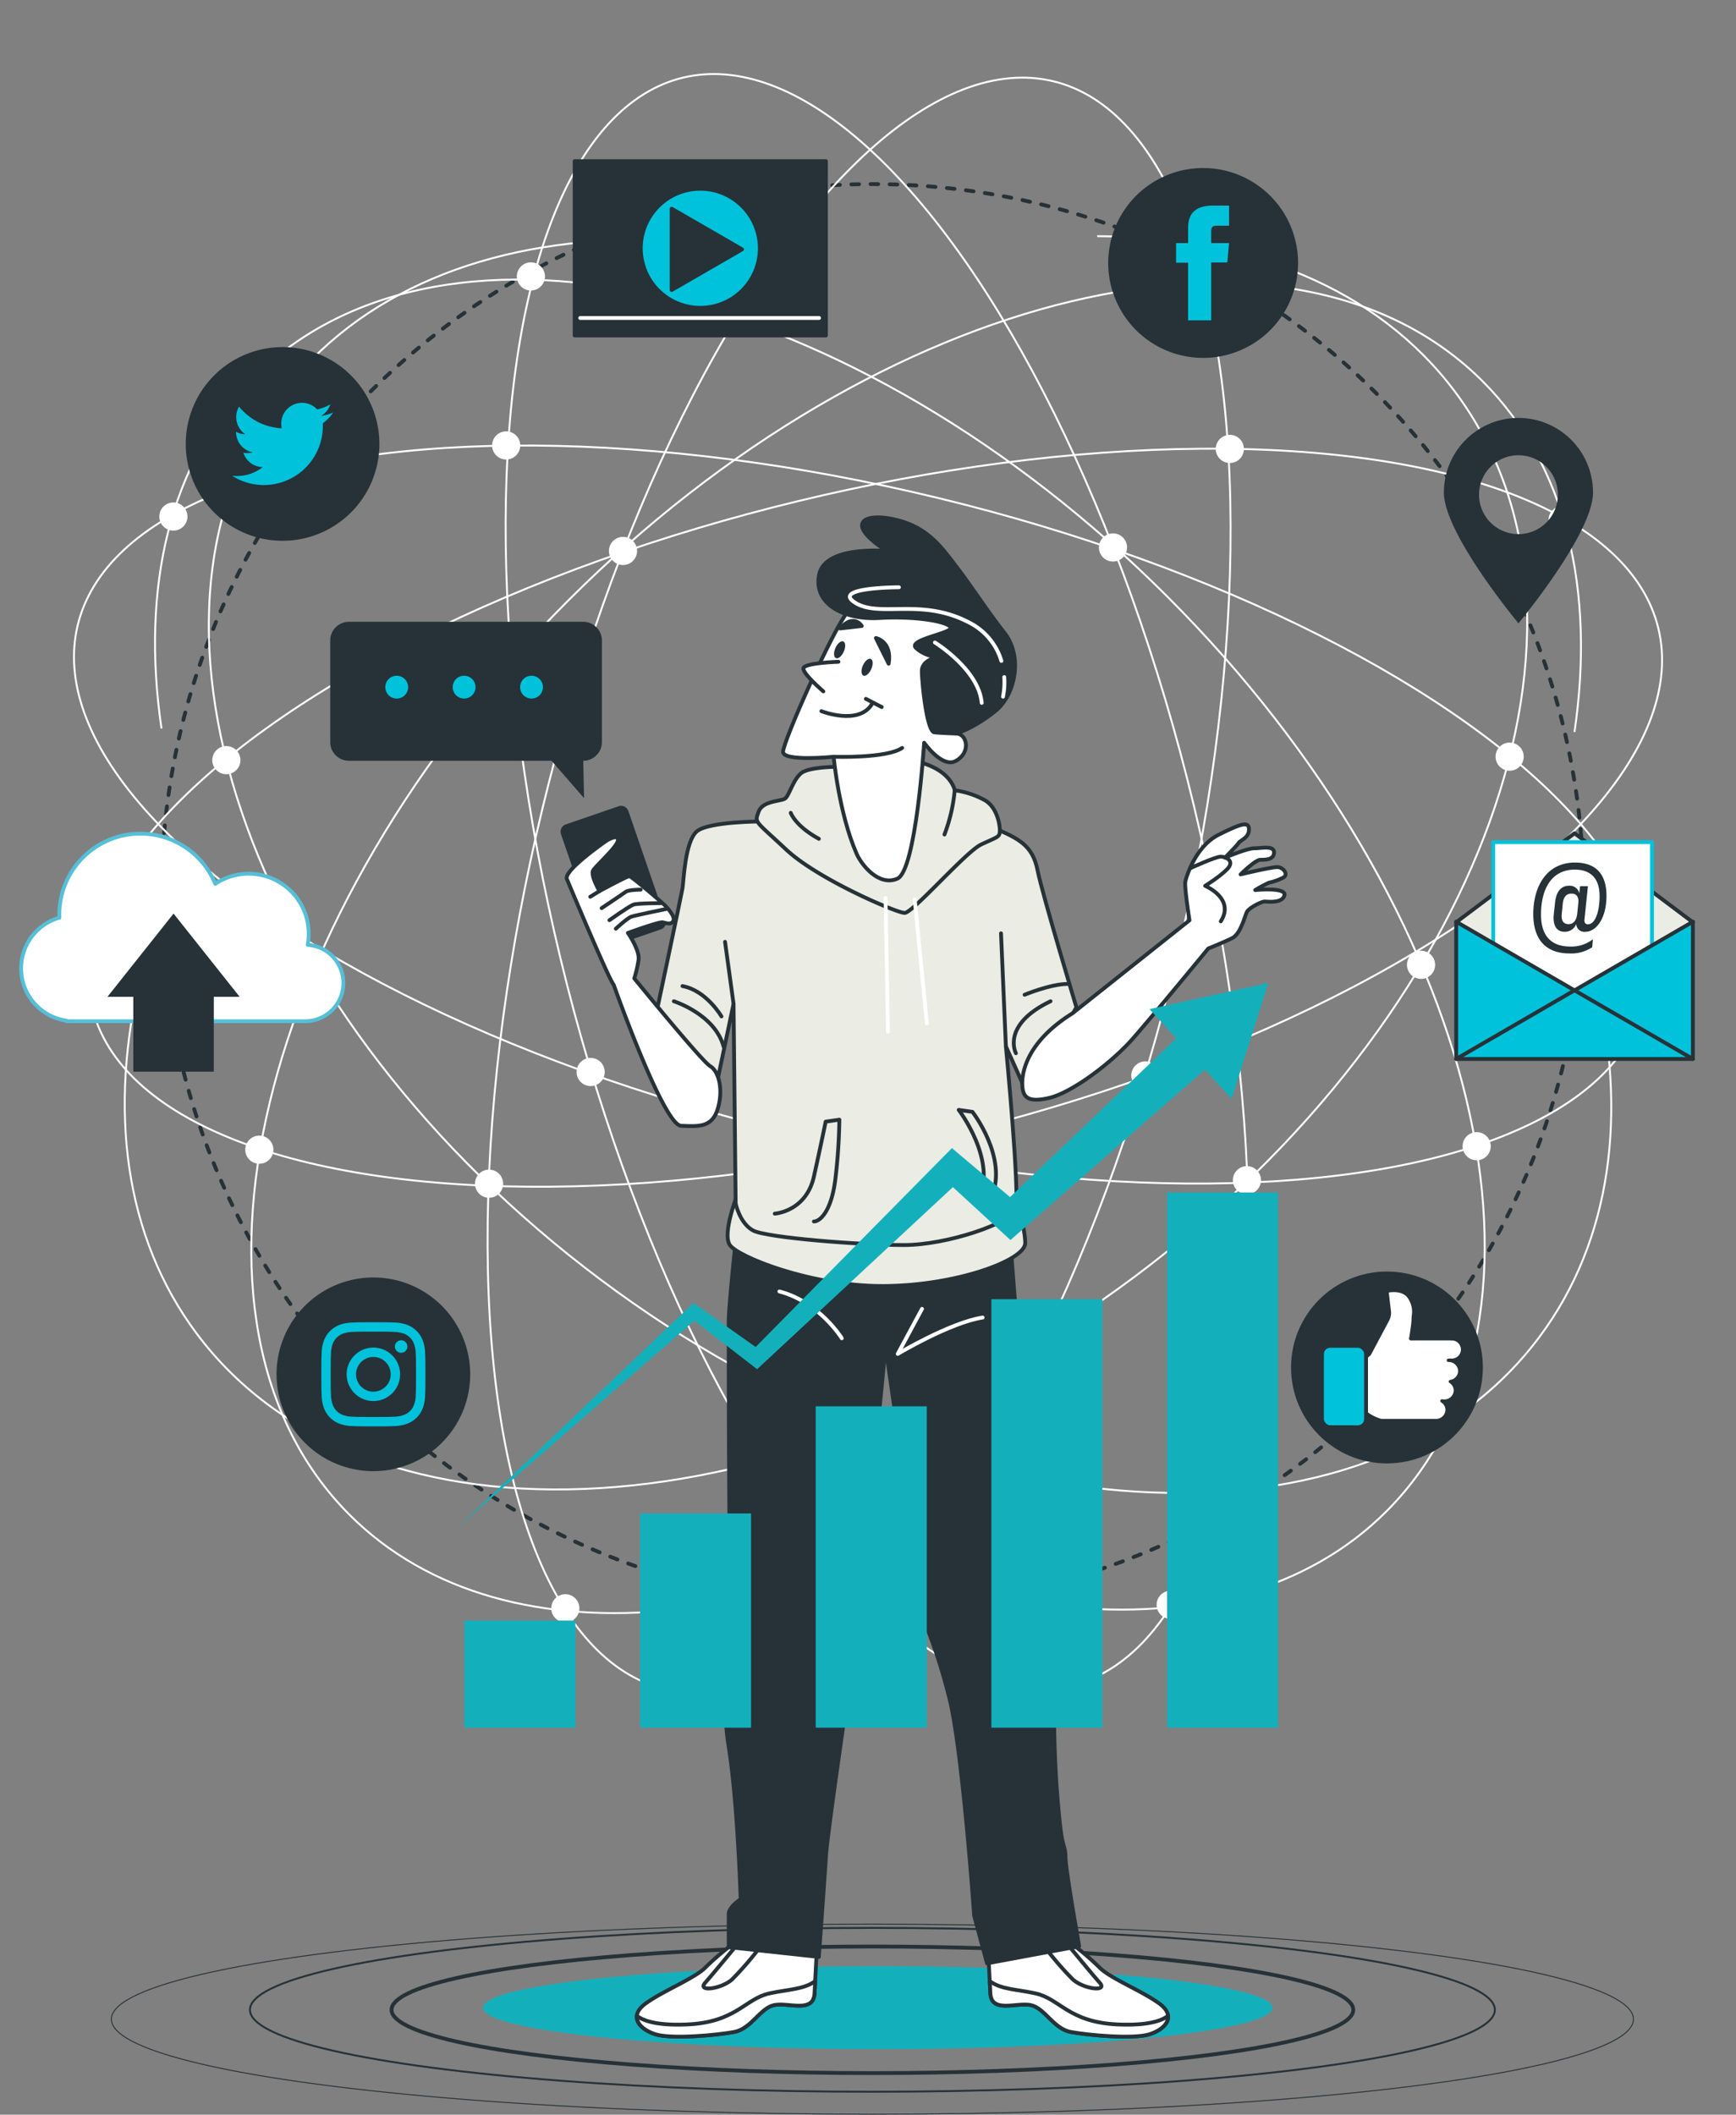 <svg xmlns="http://www.w3.org/2000/svg" width="453.529" height="552.322" viewBox="0 0 453.529 552.322">
  <rect x="0" y="0" width="453.529" height="552.322" fill="#808080" stroke="none"/>
  <g id="Group_15765" data-name="Group 15765" transform="translate(-793.772 -164.415)">
    <g id="Group_10720" data-name="Group 10720" transform="translate(713.119 114.926)">
      <g id="Ground" transform="translate(109.752 552.047)">
        <g id="Group_10721" data-name="Group 10721">
          <ellipse id="Ellipse_772" data-name="Ellipse 772" cx="198.819" cy="24.82" rx="198.819" ry="24.82" fill="none" stroke="#263238" stroke-miterlimit="10" stroke-width="0.25"/>
          <ellipse id="Ellipse_773" data-name="Ellipse 773" cx="162.617" cy="21.397" rx="162.617" ry="21.397" transform="translate(36.202 0.969)" fill="none" stroke="#263238" stroke-miterlimit="10" stroke-width="0.5"/>
          <ellipse id="Ellipse_774" data-name="Ellipse 774" cx="125.627" cy="16.53" rx="125.627" ry="16.53" transform="translate(73.192 5.836)" fill="none" stroke="#263238" stroke-miterlimit="10" stroke-width="1"/>
          <g id="Group_10720-2" data-name="Group 10720" transform="translate(97.083 10.994)">
            <ellipse id="Ellipse_775" data-name="Ellipse 775" cx="103.135" cy="10.826" rx="103.135" ry="10.826" fill="#13b0bc"/>
          </g>
        </g>
      </g>
      <g id="Lines" transform="translate(80.955 49.791)">
        <g id="Group_10727" data-name="Group 10727" transform="translate(0 0)">
          <circle id="Ellipse_777" data-name="Ellipse 777" cx="185.792" cy="185.792" r="185.792" transform="translate(41.851 47.78)" fill="rgba(0,0,0,0)" stroke="#263238" stroke-linecap="round" stroke-linejoin="round" stroke-width="1" stroke-dasharray="2 3"/>
          <g id="Group_10726" data-name="Group 10726">
            <g id="Group_10723" data-name="Group 10723" transform="translate(3.745 0.912)">
              <g id="Group_10722" data-name="Group 10722">
                <path id="Path_12022" data-name="Path 12022" d="M239.017,450.057c-34.019,3.561-64.143-4.269-84.719-24.845-50.166-50.166-24.564-157.1,57.185-238.853S400.168,79.01,450.335,129.176c21.948,21.948,29.393,54.763,23.978,91.58" transform="translate(-67.024 -30.786)" fill="rgba(0,0,0,0)" stroke="#fff" stroke-miterlimit="10" stroke-width="0.5"/>
                <path id="Path_12023" data-name="Path 12023" d="M482.687,288.022c8.536,35.15,4.41,68.482-14.592,93.876-44.624,59.636-154.389,52.912-245.168-15.016S94.733,195.543,139.357,135.907c20.313-27.146,54.125-40.542,93.5-40.673" transform="translate(-70.025 -33.852)" fill="rgba(0,0,0,0)" stroke="#fff" stroke-miterlimit="10" stroke-width="0.5"/>
                <ellipse id="Ellipse_778" data-name="Ellipse 778" cx="210.491" cy="85.107" rx="210.491" ry="85.107" transform="matrix(0.972, -0.235, 0.235, 0.972, 0, 179.101)" fill="rgba(0,0,0,0)" stroke="#fff" stroke-miterlimit="10" stroke-width="0.5"/>
                <ellipse id="Ellipse_779" data-name="Ellipse 779" cx="216.012" cy="85.107" rx="216.012" ry="85.107" transform="matrix(0.235, -0.972, 0.972, 0.235, 86.899, 419.944)" fill="rgba(0,0,0,0)" stroke="#fff" stroke-miterlimit="10" stroke-width="0.5"/>
                <path id="Path_12024" data-name="Path 12024" d="M265.123,331.857a3.426,3.426,0,1,0,0-4.844A3.424,3.424,0,0,0,265.123,331.857Z" transform="translate(-16.78 51.722)" fill="#fff" stroke="#fff" stroke-miterlimit="10" stroke-width="0.5"/>
                <path id="Path_12025" data-name="Path 12025" d="M172.446,278.451a3.426,3.426,0,1,0,0-4.846A3.425,3.425,0,0,0,172.446,278.451Z" transform="translate(-51.146 31.918)" fill="#fff" stroke="#fff" stroke-miterlimit="10" stroke-width="0.5"/>
                <path id="Path_12026" data-name="Path 12026" d="M139.263,237.414a3.426,3.426,0,1,0,0-4.846A3.425,3.425,0,0,0,139.263,237.414Z" transform="translate(-63.451 16.701)" fill="#fff" stroke="#fff" stroke-miterlimit="10" stroke-width="0.5"/>
                <path id="Path_12027" data-name="Path 12027" d="M122.377,197.751a3.426,3.426,0,1,0,0-4.844A3.425,3.425,0,0,0,122.377,197.751Z" transform="translate(-69.712 1.994)" fill="#fff" stroke="#fff" stroke-miterlimit="10" stroke-width="0.5"/>
                <path id="Path_12028" data-name="Path 12028" d="M128.66,271.971a3.426,3.426,0,1,0,0-4.844A3.425,3.425,0,0,0,128.66,271.971Z" transform="translate(-67.382 29.516)" fill="#fff" stroke="#fff" stroke-miterlimit="10" stroke-width="0.5"/>
                <path id="Path_12029" data-name="Path 12029" d="M197.971,157.892a3.426,3.426,0,1,0,0-4.844A3.427,3.427,0,0,0,197.971,157.892Z" transform="translate(-41.681 -12.786)" fill="#fff" stroke="#fff" stroke-miterlimit="10" stroke-width="0.5"/>
                <path id="Path_12030" data-name="Path 12030" d="M308.908,106.253a3.426,3.426,0,1,0,0-4.846A3.429,3.429,0,0,0,308.908,106.253Z" transform="translate(-0.544 -31.935)" fill="#fff" stroke="#fff" stroke-miterlimit="10" stroke-width="0.5"/>
                <path id="Path_12031" data-name="Path 12031" d="M313.621,138.454a3.426,3.426,0,1,0,0-4.846A3.425,3.425,0,0,0,313.621,138.454Z" transform="translate(1.203 -19.994)" fill="#fff" stroke="#fff" stroke-miterlimit="10" stroke-width="0.5"/>
                <path id="Path_12032" data-name="Path 12032" d="M297.52,257.834a3.426,3.426,0,1,0,0-4.844A3.427,3.427,0,0,0,297.52,257.834Z" transform="translate(-4.767 24.273)" fill="#fff" stroke="#fff" stroke-miterlimit="10" stroke-width="0.5"/>
                <path id="Path_12033" data-name="Path 12033" d="M186.976,359.346a3.426,3.426,0,1,0,0-4.844A3.425,3.425,0,0,0,186.976,359.346Z" transform="translate(-45.758 61.915)" fill="#fff" stroke="#fff" stroke-miterlimit="10" stroke-width="0.5"/>
                <path id="Path_12034" data-name="Path 12034" d="M377.042,152a3.426,3.426,0,1,0,0-4.844A3.425,3.425,0,0,0,377.042,152Z" transform="translate(24.72 -14.97)" fill="#fff" stroke="#fff" stroke-miterlimit="10" stroke-width="0.5"/>
              </g>
              <line id="Line_325" data-name="Line 325" x2="1.156" y2="8.093" transform="translate(177.614 47.472)" fill="none" stroke="#fff" stroke-miterlimit="10" stroke-width="0.5"/>
            </g>
            <g id="Group_10725" data-name="Group 10725">
              <g id="Group_10724" data-name="Group 10724">
                <path id="Path_12035" data-name="Path 12035" d="M347.27,449.392c34.019,3.56,64.143-4.27,84.717-24.845,50.168-50.166,24.565-157.1-57.183-238.853S186.117,78.343,135.951,128.511c-21.948,21.948-29.393,54.762-23.98,91.58" transform="translate(-70.082 -30.121)" fill="rgba(0,0,0,0)" stroke="#fff" stroke-miterlimit="10" stroke-width="0.5"/>
                <path id="Path_12036" data-name="Path 12036" d="M108.739,287.357c-8.536,35.15-4.41,68.482,14.592,93.876,44.624,59.634,154.39,52.912,245.168-15.017s128.2-171.339,83.571-230.973c-20.314-27.146-54.125-40.543-93.5-40.673" transform="translate(-72.222 -33.187)" fill="rgba(0,0,0,0)" stroke="#fff" stroke-miterlimit="10" stroke-width="0.5"/>
                <ellipse id="Ellipse_780" data-name="Ellipse 780" cx="85.107" cy="210.491" rx="85.107" ry="210.491" transform="matrix(0.235, -0.972, 0.972, 0.235, 0, 245.702)" fill="rgba(0,0,0,0)" stroke="#fff" stroke-miterlimit="10" stroke-width="0.5"/>
                <ellipse id="Ellipse_781" data-name="Ellipse 781" cx="85.107" cy="216.012" rx="85.107" ry="216.012" transform="translate(95.381 39.969) rotate(-13.581)" fill="rgba(0,0,0,0)" stroke="#fff" stroke-miterlimit="10" stroke-width="0.5"/>
                <path id="Path_12037" data-name="Path 12037" d="M229.047,331.192a3.426,3.426,0,1,1,0-4.844A3.425,3.425,0,0,1,229.047,331.192Z" transform="translate(-28.209 52.387)" fill="#fff" stroke="#fff" stroke-miterlimit="10" stroke-width="0.5"/>
                <path id="Path_12038" data-name="Path 12038" d="M321.724,277.785a3.426,3.426,0,1,1,0-4.844A3.427,3.427,0,0,1,321.724,277.785Z" transform="translate(6.156 32.583)" fill="#fff" stroke="#fff" stroke-miterlimit="10" stroke-width="0.5"/>
                <path id="Path_12039" data-name="Path 12039" d="M354.907,236.748a3.426,3.426,0,1,1,0-4.844A3.427,3.427,0,0,1,354.907,236.748Z" transform="translate(18.461 17.366)" fill="#fff" stroke="#fff" stroke-miterlimit="10" stroke-width="0.5"/>
                <path id="Path_12040" data-name="Path 12040" d="M371.793,197.086a3.426,3.426,0,1,1,0-4.844A3.427,3.427,0,0,1,371.793,197.086Z" transform="translate(24.722 2.659)" fill="#fff" stroke="#fff" stroke-miterlimit="10" stroke-width="0.5"/>
                <path id="Path_12041" data-name="Path 12041" d="M365.509,271.306a3.426,3.426,0,1,1,0-4.844A3.425,3.425,0,0,1,365.509,271.306Z" transform="translate(22.393 30.181)" fill="#fff" stroke="#fff" stroke-miterlimit="10" stroke-width="0.5"/>
                <path id="Path_12042" data-name="Path 12042" d="M296.2,157.227a3.426,3.426,0,1,1,0-4.844A3.425,3.425,0,0,1,296.2,157.227Z" transform="translate(-3.309 -12.121)" fill="#fff" stroke="#fff" stroke-miterlimit="10" stroke-width="0.5"/>
                <path id="Path_12043" data-name="Path 12043" d="M185.261,105.587a3.426,3.426,0,1,1,0-4.844A3.425,3.425,0,0,1,185.261,105.587Z" transform="translate(-44.445 -31.27)" fill="#fff" stroke="#fff" stroke-miterlimit="10" stroke-width="0.5"/>
                <path id="Path_12044" data-name="Path 12044" d="M180.549,137.789a3.427,3.427,0,1,1,0-4.846A3.429,3.429,0,0,1,180.549,137.789Z" transform="translate(-46.193 -19.329)" fill="#fff" stroke="#fff" stroke-miterlimit="10" stroke-width="0.5"/>
                <path id="Path_12045" data-name="Path 12045" d="M196.649,257.169a3.426,3.426,0,1,1,0-4.846A3.425,3.425,0,0,1,196.649,257.169Z" transform="translate(-40.223 24.938)" fill="#fff" stroke="#fff" stroke-miterlimit="10" stroke-width="0.5"/>
                <path id="Path_12046" data-name="Path 12046" d="M307.194,358.681a3.426,3.426,0,1,1,0-4.844A3.427,3.427,0,0,1,307.194,358.681Z" transform="translate(0.768 62.58)" fill="#fff" stroke="#fff" stroke-miterlimit="10" stroke-width="0.5"/>
                <path id="Path_12047" data-name="Path 12047" d="M117.128,151.337a3.426,3.426,0,1,1,0-4.846A3.425,3.425,0,0,1,117.128,151.337Z" transform="translate(-69.71 -14.305)" fill="#fff" stroke="#fff" stroke-miterlimit="10" stroke-width="0.5"/>
              </g>
            </g>
          </g>
        </g>
      </g>
      <g id="Icons" transform="translate(86.16 91.578)">
        <g id="Group_10730" data-name="Group 10730" transform="translate(67.242 292.061)">
          <g id="Group_10729" data-name="Group 10729">
            <path id="Path_12048" data-name="Path 12048" d="M158.6,342.92h0A24.794,24.794,0,0,1,133.8,318.126h0A24.794,24.794,0,0,1,158.6,293.332h0a24.794,24.794,0,0,1,24.794,24.794h0A24.794,24.794,0,0,1,158.6,342.92Z" transform="translate(-133.805 -293.332)" fill="#263238" stroke="#263238" stroke-linecap="round" stroke-linejoin="round" stroke-width="1"/>
            <g id="Group_10728" data-name="Group 10728" transform="translate(11.2 11.2)">
              <path id="Path_12049" data-name="Path 12049" d="M155.569,303.952c3.63,0,4.059.014,5.493.079a7.526,7.526,0,0,1,2.525.467,4.506,4.506,0,0,1,2.58,2.58,7.525,7.525,0,0,1,.467,2.525c.066,1.434.079,1.863.079,5.493s-.014,4.06-.079,5.493a7.509,7.509,0,0,1-.467,2.525,4.506,4.506,0,0,1-2.58,2.58,7.514,7.514,0,0,1-2.525.469c-1.434.064-1.863.078-5.493.078s-4.06-.014-5.494-.078a7.5,7.5,0,0,1-2.524-.469,4.506,4.506,0,0,1-2.58-2.58,7.5,7.5,0,0,1-.469-2.525c-.066-1.432-.078-1.863-.078-5.493s.012-4.059.078-5.493a7.516,7.516,0,0,1,.469-2.525,4.506,4.506,0,0,1,2.58-2.58,7.516,7.516,0,0,1,2.524-.467c1.434-.066,1.864-.079,5.494-.079m0-2.45c-3.693,0-4.155.015-5.605.082a9.965,9.965,0,0,0-3.3.632,6.943,6.943,0,0,0-3.977,3.975,9.981,9.981,0,0,0-.632,3.3c-.066,1.45-.081,1.914-.081,5.605s.015,4.155.081,5.605a9.974,9.974,0,0,0,.632,3.3,6.951,6.951,0,0,0,3.977,3.977,10,10,0,0,0,3.3.632c1.45.066,1.912.081,5.605.081s4.155-.015,5.6-.081a10.019,10.019,0,0,0,3.3-.632A6.954,6.954,0,0,0,168.449,324a9.973,9.973,0,0,0,.632-3.3c.066-1.45.082-1.912.082-5.605s-.016-4.155-.082-5.605a9.98,9.98,0,0,0-.632-3.3,6.946,6.946,0,0,0-3.975-3.975,9.982,9.982,0,0,0-3.3-.632c-1.449-.067-1.912-.082-5.6-.082" transform="translate(-141.975 -301.502)" fill="#00c2db"/>
              <path id="Path_12050" data-name="Path 12050" d="M153.781,306.327a6.981,6.981,0,1,0,6.98,6.98,6.981,6.981,0,0,0-6.98-6.98m0,11.512a4.532,4.532,0,1,1,4.531-4.532,4.532,4.532,0,0,1-4.531,4.532" transform="translate(-140.186 -299.713)" fill="#00c2db"/>
              <path id="Path_12051" data-name="Path 12051" d="M159.259,306.566a1.632,1.632,0,1,1-1.631-1.631,1.633,1.633,0,0,1,1.631,1.631" transform="translate(-136.776 -300.229)" fill="#00c2db"/>
            </g>
          </g>
        </g>
        <g id="Group_10732" data-name="Group 10732" transform="translate(284.016 1.798)">
          <g id="Group_10731" data-name="Group 10731">
            <path id="Path_12052" data-name="Path 12052" d="M316.734,131.174h0A24.794,24.794,0,0,1,291.94,106.38h0a24.794,24.794,0,0,1,24.794-24.794h0a24.794,24.794,0,0,1,24.8,24.794h0A24.794,24.794,0,0,1,316.734,131.174Z" transform="translate(-291.94 -81.586)" fill="#263238"/>
            <path id="Path_12053" data-name="Path 12053" d="M308.011,118.714h6.036V103.6h4.211l.448-5.061h-4.659V95.657c0-1.193.24-1.664,1.393-1.664h3.267V88.74h-4.178c-4.492,0-6.517,1.978-6.517,5.764v4.034h-3.139v5.124h3.139Z" transform="translate(-287.145 -78.933)" fill="#00c2db"/>
          </g>
        </g>
        <g id="Group_10734" data-name="Group 10734" transform="translate(43.519 49.066)">
          <g id="Group_10733" data-name="Group 10733">
            <path id="Path_12054" data-name="Path 12054" d="M141.293,165.656h0A24.794,24.794,0,0,1,116.5,140.862h0a24.794,24.794,0,0,1,24.794-24.794h0a24.794,24.794,0,0,1,24.794,24.794h0A24.794,24.794,0,0,1,141.293,165.656Z" transform="translate(-116.499 -116.068)" fill="#263238" stroke="#263238" stroke-linecap="round" stroke-linejoin="round" stroke-width="1"/>
            <path id="Path_12055" data-name="Path 12055" d="M124.949,145.359a15.417,15.417,0,0,0,23.716-13.689,10.992,10.992,0,0,0,2.7-2.806,10.853,10.853,0,0,1-3.113.853,5.425,5.425,0,0,0,2.382-3,10.894,10.894,0,0,1-3.441,1.316,5.424,5.424,0,0,0-9.238,4.943,15.385,15.385,0,0,1-11.172-5.663,5.426,5.426,0,0,0,1.678,7.237,5.394,5.394,0,0,1-2.456-.679,5.427,5.427,0,0,0,4.348,5.385,5.426,5.426,0,0,1-2.447.092,5.423,5.423,0,0,0,5.062,3.766A10.893,10.893,0,0,1,124.949,145.359Z" transform="translate(-113.366 -112.265)" fill="#00c2db"/>
          </g>
        </g>
        <g id="Group_10739" data-name="Group 10739" transform="translate(331.779 290.012)">
          <circle id="Ellipse_782" data-name="Ellipse 782" cx="25.056" cy="25.056" r="25.056" fill="#263238"/>
          <g id="Group_10738" data-name="Group 10738" transform="translate(8.081 4.5)">
            <g id="Group_10737" data-name="Group 10737">
              <g id="Group_10735" data-name="Group 10735" transform="translate(9.119)">
                <path id="Path_12056" data-name="Path 12056" d="M363.136,313.7a5.423,5.423,0,0,1,.732-.034,2.8,2.8,0,1,0,0-5.585h-.027l0-.023H353.273s.654-3.815.654-5.123.654-3.269-1.09-5.777-5.777-1.526-5.777-1.526l.614,5.178a4.028,4.028,0,0,1-.446,2.366l-4.747,8.914-2.18,1.852-.654,11.009c1.417,3.379,5.885,4.469,5.885,4.469h14.028c.088.007.175.012.266.012a2.88,2.88,0,0,0,2.96-2.792,2.751,2.751,0,0,0-1.346-2.339,3.185,3.185,0,0,0,.551.049,2.879,2.879,0,0,0,2.961-2.791,2.749,2.749,0,0,0-1.312-2.319,2.844,2.844,0,0,0,2.456-2.75A2.88,2.88,0,0,0,363.136,313.7Z" transform="translate(-339.213 -295)" fill="#fff"/>
                <path id="Path_12057" data-name="Path 12057" d="M359.945,329.985c-.1,0-.191-.005-.284-.012h-14.01a.44.44,0,0,1-.1-.012c-.191-.047-4.7-1.183-6.184-4.724a.454.454,0,0,1-.034-.195l.654-11.009a.441.441,0,0,1,.154-.306l2.117-1.8,4.709-8.839a3.583,3.583,0,0,0,.4-2.111l-.614-5.178a.435.435,0,0,1,.329-.474c.177-.044,4.345-1.021,6.239,1.7a7.057,7.057,0,0,1,1.219,5.221c-.026.292-.051.568-.051.8a42.988,42.988,0,0,1-.576,4.687h10.058a.424.424,0,0,1,.144.025,3.311,3.311,0,0,1,3.275,3.226,3.239,3.239,0,0,1-2.143,3,3.15,3.15,0,0,1-.577,5.556,3.132,3.132,0,0,1,.844,2.132,3.285,3.285,0,0,1-2.816,3.18,3.116,3.116,0,0,1,.65,1.9A3.319,3.319,0,0,1,359.945,329.985Zm-14.237-.884h14.007c.075.005.152.011.23.011a2.447,2.447,0,0,0,2.524-2.356,2.313,2.313,0,0,0-1.139-1.967.436.436,0,0,1,.306-.8,2.734,2.734,0,0,0,.474.042,2.447,2.447,0,0,0,2.525-2.355,2.32,2.32,0,0,0-1.109-1.952.435.435,0,0,1,.163-.8,2.4,2.4,0,0,0,2.09-2.319,2.447,2.447,0,0,0-2.525-2.356h-.042a.442.442,0,0,1-.415-.437c0-.469.4-.469,1.19-.469a2.362,2.362,0,1,0,0-4.713h-.027a.45.45,0,0,1-.143-.023H353.391a.437.437,0,0,1-.43-.51c.007-.038.648-3.793.648-5.049,0-.276.026-.57.053-.881a6.22,6.22,0,0,0-1.065-4.647c-1.257-1.807-3.945-1.578-4.939-1.422l.566,4.773a4.436,4.436,0,0,1-.492,2.624l-4.747,8.913a.439.439,0,0,1-.1.127l-2.038,1.733-.636,10.718C341.489,327.881,345.242,328.975,345.708,329.1Z" transform="translate(-339.331 -295.12)" fill="#263238"/>
              </g>
              <g id="Group_10736" data-name="Group 10736" transform="translate(0 14.907)">
                <rect id="Rectangle_3490" data-name="Rectangle 3490" width="11.517" height="21.254" rx="2.138" fill="#00c2db" stroke="#263238" stroke-linecap="round" stroke-linejoin="round" stroke-width="1"/>
              </g>
            </g>
          </g>
        </g>
        <path id="Path_12058" data-name="Path 12058" d="M375.39,129.2a19.479,19.479,0,0,0-19.479,19.479c0,10.759,19.479,34.161,19.479,34.161s19.481-23.4,19.481-34.161A19.479,19.479,0,0,0,375.39,129.2Zm0,30.348a10.3,10.3,0,1,1,10.3-10.3A10.3,10.3,0,0,1,375.39,159.545Z" transform="translate(15.797 -62.134)" fill="#263238"/>
        <g id="Group_10742" data-name="Group 10742" transform="translate(374.917 175.548)">
          <path id="Path_12059" data-name="Path 12059" d="M419.993,231.508l.1-.071H419.9l-30.727-23.1-30.728,23.1h-.191l.1.07-.1.074h.2l30.993,22.293,30.449-22.293h.2Z" transform="translate(-358.252 -208.336)" fill="#ebece4" stroke="#263238" stroke-linecap="round" stroke-linejoin="round" stroke-width="1"/>
          <g id="Group_10741" data-name="Group 10741" transform="translate(9.685 2.311)">
            <rect id="Rectangle_3491" data-name="Rectangle 3491" width="41.477" height="51.482" fill="#fff" stroke="#00c2db" stroke-linecap="round" stroke-linejoin="round" stroke-width="1"/>
            <g id="Group_10740" data-name="Group 10740" transform="translate(10.454 5.337)">
              <path id="Path_12060" data-name="Path 12060" d="M392.073,222.591c0,5.964-2.711,9.4-5.513,9.4a2.093,2.093,0,0,1-2.38-2.049,3.159,3.159,0,0,1-3.1,2.049c-2.259-.03-3.043-1.929-2.772-4.61l.332-3.012c.271-2.742,1.507-4.459,3.735-4.4a2.512,2.512,0,0,1,2.591,1.989l.21-1.868h2.049l-.9,8.646c-.09.694.119,1.3.873,1.3,2.319,0,3.1-4.428,3.072-7.38,0-4.186-1.958-6.9-6.476-6.9-6.026,0-8.827,5-8.827,11.748,0,5.212,2.38,8.344,7.622,8.344a9.069,9.069,0,0,0,5.934-1.9l-.181,2.078a9.83,9.83,0,0,1-5.874,1.627c-6.628,0-9.52-4.067-9.52-10.273,0-7.169,3.435-13.466,10.906-13.466C389.9,213.915,392.073,217.62,392.073,222.591Zm-11.417,1.989-.271,2.71c-.18,1.567.3,2.681,1.718,2.711,1.386.03,2.138-1.054,2.319-2.681l.3-2.891c.151-1.416-.422-2.41-1.748-2.41C381.589,221.989,380.836,222.953,380.655,224.58Z" transform="translate(-372.943 -213.915)" fill="#263238"/>
            </g>
          </g>
          <path id="Path_12061" data-name="Path 12061" d="M358.252,225.188v35.844H420.09V225.188L389.171,243.11Z" transform="translate(-358.252 -202.087)" fill="#00c2db" stroke="#263238" stroke-linecap="round" stroke-linejoin="round" stroke-width="1"/>
          <path id="Path_12062" data-name="Path 12062" d="M358.252,256.184l30.919-17.922,30.919,17.922" transform="translate(-358.252 -197.239)" fill="none" stroke="#263238" stroke-linecap="round" stroke-linejoin="round" stroke-width="1"/>
        </g>
        <g id="Group_10743" data-name="Group 10743" transform="translate(144.621)">
          <rect id="Rectangle_3492" data-name="Rectangle 3492" width="65.649" height="45.531" fill="#263238" stroke="#263238" stroke-linecap="round" stroke-linejoin="round" stroke-width="1"/>
          <circle id="Ellipse_783" data-name="Ellipse 783" cx="15.049" cy="15.049" r="15.049" transform="matrix(0.973, -0.231, 0.231, 0.973, 14.707, 11.596)" fill="#00c2db"/>
          <path id="Path_12063" data-name="Path 12063" d="M227.131,99.952,208.74,89.334V110.57Z" transform="translate(-183.397 -76.915)" fill="#263238" stroke="#263238" stroke-linecap="round" stroke-linejoin="round" stroke-width="1"/>
          <line id="Line_326" data-name="Line 326" x2="62.41" transform="translate(1.447 40.96)" fill="none" stroke="#fff" stroke-linecap="round" stroke-linejoin="round" stroke-width="1"/>
        </g>
        <g id="Group_10745" data-name="Group 10745" transform="translate(0 175.645)">
          <g id="Group_10744" data-name="Group 10744">
            <path id="Path_12064" data-name="Path 12064" d="M159.63,237.456a15.69,15.69,0,0,0-24.145-15.934,21.167,21.167,0,0,0-40.743,8.052c0,.26.01.518.019.777a13.78,13.78,0,0,0,1.883,26.9v.145h62.312a9.983,9.983,0,0,0,.674-19.944Z" transform="translate(-84.752 -208.407)" fill="#fff" stroke="#56bfd8" stroke-linecap="round" stroke-linejoin="round" stroke-width="1"/>
          </g>
          <path id="Path_12065" data-name="Path 12065" d="M135.746,245.37l-17.265-21.734L101.215,245.37h6.753v19.555h21.024V245.37Z" transform="translate(-78.647 -202.76)" fill="#263238"/>
        </g>
      </g>
      <g id="Character" transform="translate(166.921 184.625)">
        <g id="Group_10762" data-name="Group 10762">
          <g id="Group_10759" data-name="Group 10759" transform="translate(60.272)">
            <g id="Group_10758" data-name="Group 10758" transform="translate(0)">
              <g id="Group_10748" data-name="Group 10748" transform="translate(19.819 173.215)">
                <g id="Group_10746" data-name="Group 10746" transform="translate(0 199.124)">
                  <path id="Path_12066" data-name="Path 12066" d="M226.1,420.564a72.04,72.04,0,0,0-6.123,5.352c-2.8,2.8-10.637,5.878-15.4,9.238s-1.96,6.718,2.239,8.118,16.236.28,20.714-.561,6.718-6.158,10.358-7,10.356,2.24,10.636-3.079.561-10.637.561-10.637Z" transform="translate(-202.093 -419.477)" fill="#fff" stroke="#263238" stroke-linecap="round" stroke-linejoin="round" stroke-width="1"/>
                  <path id="Path_12067" data-name="Path 12067" d="M248.528,430.233c.056-1.08.112-2.158.167-3.193-3.042,2.192-6.88,2.1-11.925,3.193-6.439,1.4-8.677,7.557-21.555,8.118-8.328.362-11.725-1.147-13.1-2.26-.225,2.071,1.923,3.855,4.7,4.78,4.2,1.4,16.236.28,20.714-.561s6.718-6.158,10.358-7S248.247,435.551,248.528,430.233Z" transform="translate(-202.089 -417.076)" fill="#fff" stroke="#263238" stroke-linecap="round" stroke-linejoin="round" stroke-width="1"/>
                  <path id="Path_12068" data-name="Path 12068" d="M223.944,419.771s-6.439,7.838-8.677,10.358,4.2,1.679,7-.84a82.777,82.777,0,0,0,7.278-8.4Z" transform="translate(-197.38 -419.771)" fill="#fff" stroke="#263238" stroke-linecap="round" stroke-linejoin="round" stroke-width="1"/>
                </g>
                <g id="Group_10747" data-name="Group 10747" transform="translate(91.815 199.124)">
                  <path id="Path_12069" data-name="Path 12069" d="M292.059,420.564a71.943,71.943,0,0,1,6.125,5.352c2.8,2.8,10.638,5.878,15.4,9.238s1.959,6.718-2.24,8.118-16.235.28-20.714-.561-6.718-6.158-10.357-7-10.358,2.24-10.637-3.079L269.072,422Z" transform="translate(-269.072 -419.477)" fill="#fff" stroke="#263238" stroke-linecap="round" stroke-linejoin="round" stroke-width="1"/>
                  <path id="Path_12070" data-name="Path 12070" d="M269.526,430.233c-.056-1.08-.114-2.158-.169-3.193,3.043,2.192,6.882,2.1,11.926,3.193,6.437,1.4,8.677,7.557,21.553,8.118,8.328.362,11.726-1.147,13.1-2.26.226,2.071-1.922,3.855-4.7,4.78-4.2,1.4-16.235.28-20.714-.561s-6.718-6.158-10.357-7S269.805,435.551,269.526,430.233Z" transform="translate(-268.966 -417.076)" fill="#fff" stroke="#263238" stroke-linecap="round" stroke-linejoin="round" stroke-width="1"/>
                  <path id="Path_12071" data-name="Path 12071" d="M285.494,419.771s6.437,7.838,8.677,10.358-4.2,1.679-7-.84a82.848,82.848,0,0,1-7.279-8.4Z" transform="translate(-265.059 -419.771)" fill="#fff" stroke="#263238" stroke-linecap="round" stroke-linejoin="round" stroke-width="1"/>
                </g>
                <path id="Path_12072" data-name="Path 12072" d="M223.308,274.722s-3.494,31.466-3.494,36.55,0,69.222.783,80.563-3.128,16.012-.783,30.483,3.13,39.889,3.13,39.889-3.13,1.956-3.13,3.911v8.6l23.548,2.552s1.482-20.152,1.873-26.409,6.258-45.734,7.822-57.075,7.74-75.924,7.74-75.924,10.251,71.621,11.032,73.968A144.273,144.273,0,0,1,277.3,409.02c3.52,12.9,6.648,57.488,6.648,57.488l3.359,12.446,24.074-4.478s-3.576-20.091-3.576-23.219-.783-1.955-1.564-9.777-1.956-21.1-1.173-43.778-9.777-82.909-9.777-82.909l-3.13-40.281S253.4,283.536,223.308,274.722Z" transform="translate(-195.804 -274.511)" fill="#263238" stroke="#263238" stroke-linecap="round" stroke-linejoin="round" stroke-width="1"/>
                <path id="Path_12073" data-name="Path 12073" d="M258.165,298.948l-6.335,11.762s13.572-8.143,22.169-9.5" transform="translate(-183.65 -265.449)" fill="none" stroke="#fff" stroke-linecap="round" stroke-linejoin="round" stroke-width="1"/>
                <path id="Path_12074" data-name="Path 12074" d="M245.574,307.856s-5.885-9.507-16.3-12.224" transform="translate(-192.014 -266.679)" fill="none" stroke="#fff" stroke-linecap="round" stroke-linejoin="round" stroke-width="1"/>
              </g>
              <path id="Path_12075" data-name="Path 12075" d="M222.017,277.905s-4.089,10.224-2.044,13.291,20.958,10.735,39.871,10.735,37.316-6.646,37.316-11.246-3.578-15.847-3.578-15.847S262.911,289.152,222.017,277.905Z" transform="translate(-175.857 -101.175)" fill="#ebece4" stroke="#263238" stroke-linecap="round" stroke-linejoin="round" stroke-width="1"/>
              <g id="Group_10749" data-name="Group 10749" transform="translate(24.207 78.94)">
                <path id="Path_12076" data-name="Path 12076" d="M233.493,206.207s-13.659,0-16.835,2.542-3.494,13.023-3.811,14.928-7.553,36.008-7.553,36.008l15.254,20.983,5.638-26.817.55,52.155s1.039,5.123,4.533,7.028,27.951,3.811,39.385,3.811,27.911-5.733,29.182-9.227-2.5-42.651-2.5-42.651l5.423,12.062,13-22.27s-8.891-29.493-10.162-35.847-4.764-8.258-11.752-11.116-27.633-1.905-35.891-1.905S233.493,206.207,233.493,206.207Z" transform="translate(-205.294 -205.738)" fill="#ebece4" stroke="#263238" stroke-linecap="round" stroke-linejoin="round" stroke-width="1"/>
                <path id="Path_12077" data-name="Path 12077" d="M228.394,287.442s8.18-.511,10.224-9.712,3.068-14.313,3.068-14.313l3.578-.511a145.809,145.809,0,0,1-1.023,15.335c-1.021,8.69-4.089,11.246-5.623,11.246" transform="translate(-196.728 -184.539)" fill="none" stroke="#263238" stroke-linecap="round" stroke-linejoin="round" stroke-width="1"/>
                <path id="Path_12078" data-name="Path 12078" d="M272.138,283.533c4.089-10.224-5.112-21.981-5.112-21.981l-3.579-.511s10.224,13.291,5.112,23.515" transform="translate(-183.73 -185.231)" fill="none" stroke="#263238" stroke-linecap="round" stroke-linejoin="round" stroke-width="1"/>
                <line id="Line_327" data-name="Line 327" x1="2.223" y1="16.199" transform="translate(18.67 31.914)" fill="none" stroke="#263238" stroke-linecap="round" stroke-linejoin="round" stroke-width="1"/>
                <line id="Line_328" data-name="Line 328" x1="1.27" y1="29.539" transform="translate(90.77 29.691)" fill="none" stroke="#263238" stroke-linecap="round" stroke-linejoin="round" stroke-width="1"/>
                <path id="Path_12079" data-name="Path 12079" d="M274.5,253.915s-3.959-7.353,9.05-13.575" transform="translate(-179.842 -192.907)" fill="none" stroke="#263238" stroke-linecap="round" stroke-linejoin="round" stroke-width="1"/>
                <path id="Path_12080" data-name="Path 12080" d="M276,239.867s6.787-2.828,11.312-2.828" transform="translate(-179.076 -194.131)" fill="none" stroke="#263238" stroke-linecap="round" stroke-linejoin="round" stroke-width="1"/>
                <path id="Path_12081" data-name="Path 12081" d="M209.154,240.34s10.747,3.394,13.009,11.878" transform="translate(-203.863 -192.907)" fill="none" stroke="#263238" stroke-linecap="round" stroke-linejoin="round" stroke-width="1"/>
                <path id="Path_12082" data-name="Path 12082" d="M220.986,245.371s-3.96-6.788-10.181-7.919" transform="translate(-203.25 -193.978)" fill="none" stroke="#263238" stroke-linecap="round" stroke-linejoin="round" stroke-width="1"/>
              </g>
              <g id="Group_10751" data-name="Group 10751" transform="translate(51.155 62.737)">
                <path id="Path_12083" data-name="Path 12083" d="M245.99,196.32s-7.2,0-9.339,1.6-3.2,5.87-4.27,6.67-5.87.535-6.938,3.47-1.068,2.134,7.2,9.873,28.819,16.544,30.953,16.544,16.011-16.01,20.014-17.878,4.536-1.868,4.8-2.935-.267-6.4-3.737-8.539a22.593,22.593,0,0,0-8-2.669s-.535-3.2-4.8-5.6-10.14-2.935-14.41-2.935S245.99,196.32,245.99,196.32Z" transform="translate(-224.953 -193.918)" fill="#ebece4" stroke="#263238" stroke-linecap="round" stroke-linejoin="round" stroke-width="1"/>
                <path id="Path_12084" data-name="Path 12084" d="M263.41,200.147a43.5,43.5,0,0,1-2.679,11.545" transform="translate(-211.686 -191.608)" fill="none" stroke="#263238" stroke-linecap="round" stroke-linejoin="round" stroke-width="1"/>
                <path id="Path_12085" data-name="Path 12085" d="M231.435,204.443s1.131,3.393,7.353,6.787" transform="translate(-222.549 -190.015)" fill="none" stroke="#263238" stroke-linecap="round" stroke-linejoin="round" stroke-width="1"/>
                <g id="Group_10750" data-name="Group 10750" transform="translate(33.648 36.682)">
                  <line id="Line_329" data-name="Line 329" x2="0.635" y2="34.939" fill="none" stroke="#fff" stroke-linecap="round" stroke-linejoin="round" stroke-width="1"/>
                  <line id="Line_330" data-name="Line 330" x2="3.176" y2="32.397" transform="translate(7.623 0.318)" fill="none" stroke="#fff" stroke-linecap="round" stroke-linejoin="round" stroke-width="1"/>
                </g>
              </g>
              <g id="Group_10753" data-name="Group 10753" transform="translate(0 75.418)">
                <path id="Rectangle_3493" data-name="Rectangle 3493" d="M1.529,0H16.087a1.528,1.528,0,0,1,1.528,1.528V31.478a1.528,1.528,0,0,1-1.528,1.528H1.529A1.529,1.529,0,0,1,0,31.478V1.529A1.529,1.529,0,0,1,1.529,0Z" transform="translate(0 5.729) rotate(-18.98)" fill="#263238" stroke="#263238" stroke-linecap="round" stroke-linejoin="round" stroke-width="1"/>
                <g id="Group_10752" data-name="Group 10752" transform="translate(1.497 8.132)">
                  <path id="Path_12086" data-name="Path 12086" d="M201.02,247.625c-1.113-1.113-11.312-25.4-12.239-27.629s10.384-10.014,10.384-10.014,2.966-1.853,2.966-.185-5.748,6.676-6.489,7.974,1.668,5.378,1.668,5.378,7.232-3.894,7.789-3.894,8.529,6.861,9.271,7.6,2.781,2.966,2.225,4.08-1.855.557-2.781.37-9.086,2.781-9.086,2.781,3.153,4.451,2.781,7.047a31.04,31.04,0,0,1-1.113,4.82s17.607,21.622,19.832,22.92,3.48,6.051,2,11.057-4.962,4.7-9.6,4.52S201.02,247.625,201.02,247.625Z" transform="translate(-188.728 -209.101)" fill="#fff" stroke="#263238" stroke-linecap="round" stroke-linejoin="round" stroke-width="1"/>
                  <path id="Path_12087" data-name="Path 12087" d="M205.594,219.078s-3.153,0-3.894.557-6.3,4.265-6.3,4.265" transform="translate(-186.255 -205.401)" fill="none" stroke="#263238" stroke-linecap="round" stroke-linejoin="round" stroke-width="1"/>
                  <path id="Path_12088" data-name="Path 12088" d="M196.883,226.1s5.193-3.709,6.3-4.079,7.046-.372,7.046-.372" transform="translate(-185.704 -204.448)" fill="none" stroke="#263238" stroke-linecap="round" stroke-linejoin="round" stroke-width="1"/>
                  <path id="Path_12089" data-name="Path 12089" d="M211.452,222.73s-8.159,1.67-9.272,2.04-4.08,3.153-4.08,3.153" transform="translate(-185.252 -204.047)" fill="none" stroke="#263238" stroke-linecap="round" stroke-linejoin="round" stroke-width="1"/>
                  <line id="Line_331" data-name="Line 331" x1="2.411" y2="1.483" transform="translate(6.173 14.047)" fill="none" stroke="#263238" stroke-linecap="round" stroke-linejoin="round" stroke-width="1"/>
                </g>
              </g>
              <g id="Group_10754" data-name="Group 10754" transform="translate(120.524 80.183)">
                <path id="Path_12090" data-name="Path 12090" d="M288.7,255.967l30.542-24.27s-1.363-8.727-1.09-10.089,2.727-9.272,8.727-12.271,7.908-3.546,7.908-1.364-2.182,2.727-2.728,3.545-3.545,3.818-3.545,3.818,5.727-2.454,7.635-2.454,5.182-.818,5.182,1.09-2.181,1.91-3.545,1.91-5.182,3.818-5.182,3.818,7.908-1.908,9.545-1.908,3,1.908,1.635,2.727a16.36,16.36,0,0,1-3.818,1.364,35.844,35.844,0,0,0-3.545,1.908s8.181-.818,7.635,1.364-4.363,1.635-5.18,1.635-4.09,1.637-4.636,2.728-1.637,5.726-3.818,6.817-6.273,2.727-6.273,2.727-13.907,16.908-19.634,23.453-16.089,14.18-21.816,15.544-6.817-.273-7.09-2.728S275.6,264.147,288.7,255.967Z" transform="translate(-275.557 -206.645)" fill="#fff" stroke="#263238" stroke-linecap="round" stroke-linejoin="round" stroke-width="1"/>
                <path id="Path_12091" data-name="Path 12091" d="M307.625,215.786s6.546-3,7.908-3,3.546,1.091,1.91,3-6,4.635-6,4.635,7.91,3.273,4.091,9.272" transform="translate(-263.666 -204.368)" fill="none" stroke="#263238" stroke-linecap="round" stroke-linejoin="round" stroke-width="1"/>
              </g>
              <g id="Group_10757" data-name="Group 10757" transform="translate(58.026)">
                <path id="Path_12092" data-name="Path 12092" d="M259.373,161.562s-8.552,1.486-12.5,6.319-16.94,34.011-16.9,36.624,13.212,1.287,13.212,1.287,1.337,14.611,5.993,25.308c1.267,2.91,5.809,8.658,10.679,6.511s6.972-35.482,6.972-35.482,4.626,6.574,8.136,4.816c4.012-2.012,3.284-6.928.413-7.209s9.189-10.991,6.21-19.109S263.071,159.312,259.373,161.562Z" transform="translate(-229.965 -143.273)" fill="#fff" stroke="#263238" stroke-linecap="round" stroke-linejoin="round" stroke-width="1"/>
                <g id="Group_10755" data-name="Group 10755" transform="translate(9.234)">
                  <path id="Path_12093" data-name="Path 12093" d="M254.611,156.942s-16.084-1.567-17.7,6.1,6.376,11.929,15.707,11.389,17.6.844,18.612,2.392-11.62,3.217-8.945,5.508a9.349,9.349,0,0,0,5.576,2.282s-4.133.757-4.125,3.657,1.269,15.831,3.28,16.026,5.855.315,5.855.315a36.789,36.789,0,0,0,10.463-6.229c4.757-4.175,6.857-13.829,1.959-20.1s-8.665-12.237-12.525-17.253-7.406-10.289-15.91-12.277S243.423,149.763,254.611,156.942Z" transform="translate(-236.701 -148.152)" fill="#263238" stroke="#263238" stroke-linecap="round" stroke-linejoin="round" stroke-width="1"/>
                  <path id="Path_12094" data-name="Path 12094" d="M272.213,178.578a18.878,18.878,0,0,1-.324,5.114" transform="translate(-223.653 -136.869)" fill="none" stroke="#fff" stroke-linecap="round" stroke-linejoin="round" stroke-width="1"/>
                  <path id="Path_12095" data-name="Path 12095" d="M255.523,161.466s-17.793,0-11.461,4.014,17.138-1.3,29.482,5.032a16.57,16.57,0,0,1,8.744,10.186" transform="translate(-234.477 -143.215)" fill="none" stroke="#fff" stroke-linecap="round" stroke-linejoin="round" stroke-width="1"/>
                  <path id="Path_12096" data-name="Path 12096" d="M258.909,171.983s11.464,7.057,12.235,15.774" transform="translate(-228.466 -139.315)" fill="none" stroke="#fff" stroke-linecap="round" stroke-linejoin="round" stroke-width="1"/>
                </g>
                <path id="Path_12097" data-name="Path 12097" d="M239.6,194.385s13.87.481,17.911-2.314" transform="translate(-226.391 -131.866)" fill="none" stroke="#263238" stroke-linecap="round" stroke-linejoin="round" stroke-width="1"/>
                <g id="Group_10756" data-name="Group 10756" transform="translate(5.311 37.707)">
                  <path id="Path_12098" data-name="Path 12098" d="M237.276,185.586s9.772,3.852,13.232-1.9" transform="translate(-232.565 -172.682)" fill="none" stroke="#263238" stroke-linecap="round" stroke-linejoin="round" stroke-width="1"/>
                  <line id="Line_332" data-name="Line 332" x2="4.14" y2="2.143" transform="translate(16.333 9.687)" fill="none" stroke="#263238" stroke-linecap="round" stroke-linejoin="round" stroke-width="1"/>
                  <path id="Path_12099" data-name="Path 12099" d="M243,175.659s-9.016.281-9.156,1.718,5.213,6.016,5.213,6.016" transform="translate(-233.839 -175.659)" fill="#fff" stroke="#263238" stroke-linecap="round" stroke-linejoin="round" stroke-width="1"/>
                </g>
                <path id="Path_12100" data-name="Path 12100" d="M242.232,174.463c-.536,1.2-1.457,1.959-2.058,1.69s-.654-1.46-.118-2.661,1.457-1.959,2.058-1.692S242.768,173.26,242.232,174.463Z" transform="translate(-226.36 -139.402)" fill="#263238"/>
                <path id="Path_12101" data-name="Path 12101" d="M247.467,177.792c-.536,1.2-1.457,1.96-2.059,1.692s-.652-1.46-.117-2.661,1.457-1.959,2.058-1.692S248,176.591,247.467,177.792Z" transform="translate(-224.419 -138.167)" fill="#263238"/>
                <path id="Path_12102" data-name="Path 12102" d="M247.662,171.136s4.31.82,3.337,6.71Z" transform="translate(-223.403 -139.629)" fill="#263238" stroke="#263238" stroke-linecap="round" stroke-linejoin="round" stroke-width="1"/>
                <path id="Path_12103" data-name="Path 12103" d="M246.5,169.2s-2.063-3.393-5.649.647Z" transform="translate(-225.927 -140.842)" fill="#263238" stroke="#263238" stroke-linecap="round" stroke-linejoin="round" stroke-width="1"/>
              </g>
            </g>
          </g>
          <g id="Group_10761" data-name="Group 10761" transform="translate(0 27.263)">
            <path id="Path_12104" data-name="Path 12104" d="M209.985,214.1l-.217-9.753a4.89,4.89,0,0,0,4.877-4.876V172.917a4.892,4.892,0,0,0-4.877-4.877H148.544a4.892,4.892,0,0,0-4.877,4.877v26.548a4.89,4.89,0,0,0,4.877,4.876h52.943Z" transform="translate(-143.667 -168.04)" fill="#263238"/>
            <g id="Group_10760" data-name="Group 10760" transform="translate(14.395 14.088)">
              <path id="Path_12105" data-name="Path 12105" d="M160.127,181.3a2.979,2.979,0,1,0-2.979,2.98A2.979,2.979,0,0,0,160.127,181.3Z" transform="translate(-154.168 -178.317)" fill="#00c2db"/>
              <path id="Path_12106" data-name="Path 12106" d="M172.973,181.3a2.98,2.98,0,1,0-2.98,2.98A2.98,2.98,0,0,0,172.973,181.3Z" transform="translate(-149.405 -178.317)" fill="#00c2db"/>
              <path id="Path_12107" data-name="Path 12107" d="M185.819,181.3a2.98,2.98,0,1,0-2.98,2.98A2.98,2.98,0,0,0,185.819,181.3Z" transform="translate(-144.641 -178.317)" fill="#00c2db"/>
            </g>
          </g>
        </g>
      </g>
    </g>
    <g id="Group_15733" data-name="Group 15733" transform="translate(913.412 421.143)">
      <rect id="Rectangle_5075" data-name="Rectangle 5075" width="29.004" height="111.913" transform="translate(139.356 82.6)" fill="#13b0bc"/>
      <rect id="Rectangle_5076" data-name="Rectangle 5076" width="29.004" height="139.79" transform="translate(185.246 54.723)" fill="#13b0bc"/>
      <rect id="Rectangle_5077" data-name="Rectangle 5077" width="29.004" height="83.935" transform="translate(93.465 110.578)" fill="#13b0bc"/>
      <rect id="Rectangle_5078" data-name="Rectangle 5078" width="29.004" height="55.957" transform="translate(47.575 138.557)" fill="#13b0bc"/>
      <rect id="Rectangle_5079" data-name="Rectangle 5079" width="29.004" height="27.978" transform="translate(1.685 166.536)" fill="#13b0bc"/>
      <path id="Path_16095" data-name="Path 16095" d="M180.683,6.838l6.98,7.632L144.23,55.932,131.756,45.42l-2.707-2.281-2.375,2.405L77.768,95.081,62.755,84.449l-1.229-.87-1.035.985L0,142.132,61.761,88.191,76.7,99.761l1.452,1.124,1.414-1.315L129.3,53.33l12.347,11.343,2.692,2.473,2.884-2.527L195.136,22.64l6.98,7.632L211.691,0Z" transform="translate(0 0)" fill="#13b0bc"/>
    </g>
  </g>
</svg>
